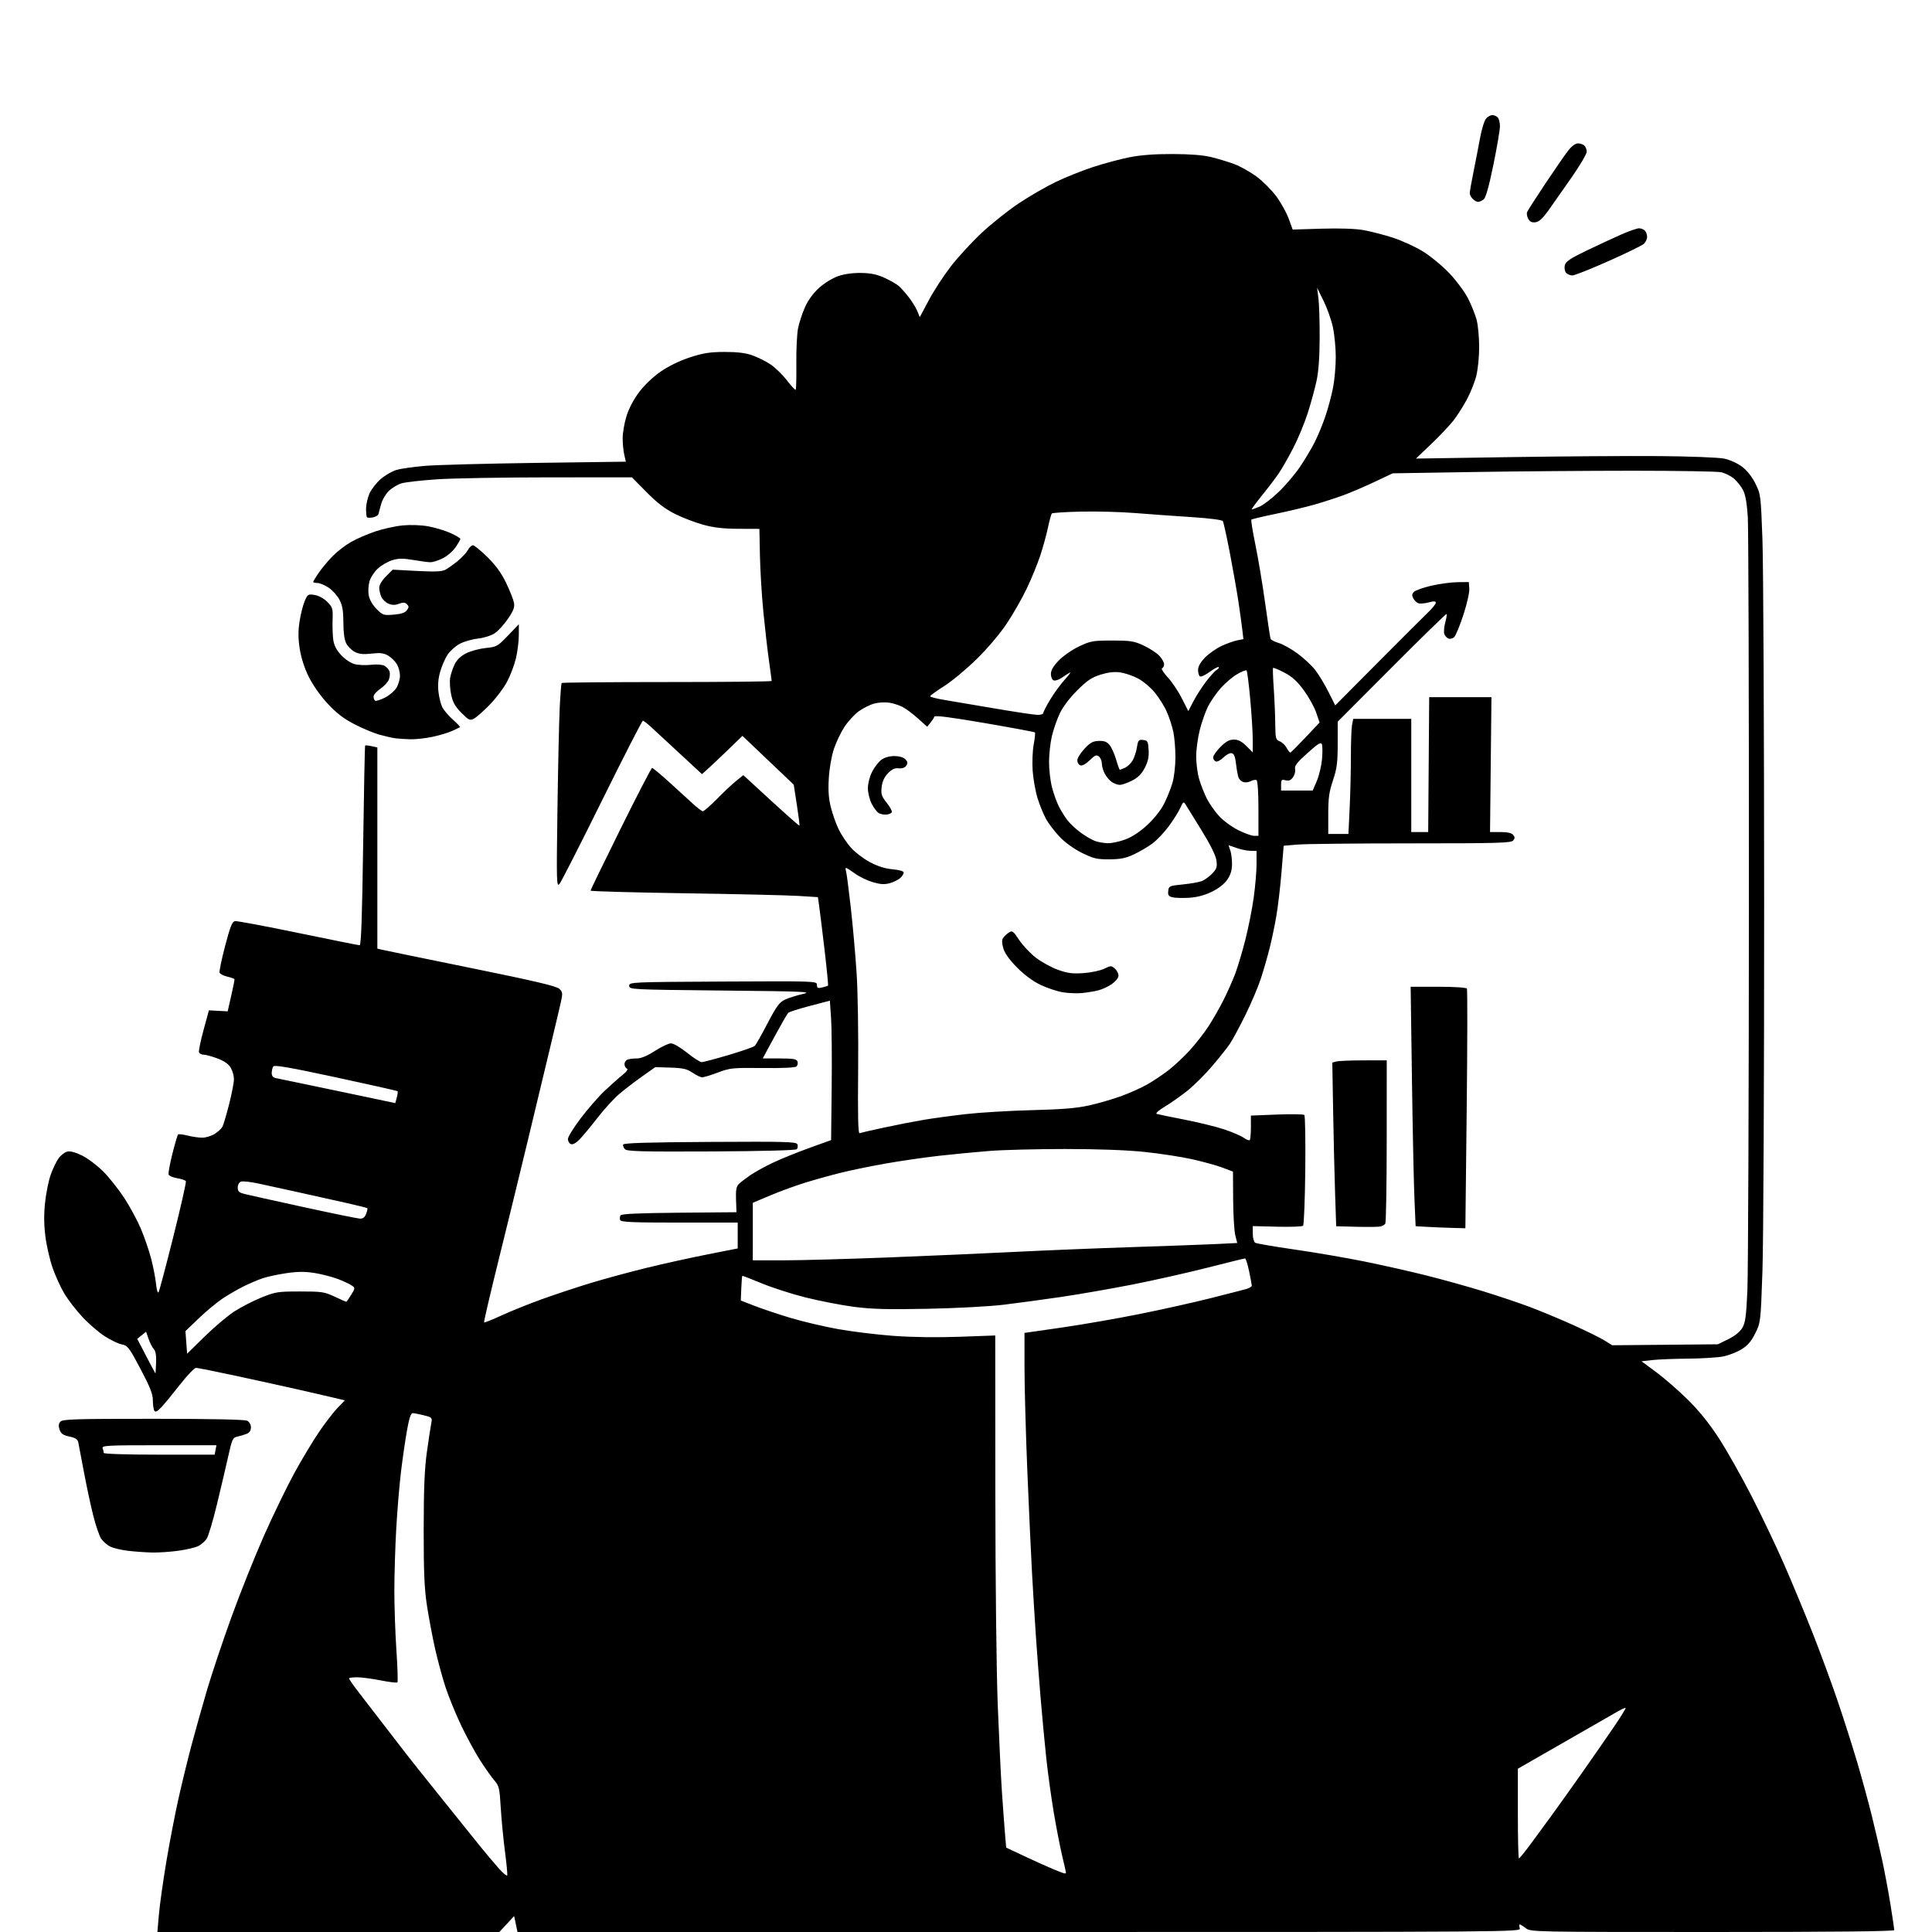 <svg version="1.1" xmlns="http://www.w3.org/2000/svg" xmlns:xlink="http://www.w3.org/1999/xlink" width="1024" height="1024" viewBox="0 0 1024 1024"><path stroke="none" fill="black" fill-rule="evenodd" d="M174.048,1024.0L83.418,1024.0L84.221,1014.75C84.663,1009.663 86.414,997.175 88.112,987.0C89.811,976.825 92.711,961.741 94.558,953.481C96.405,945.22 99.531,932.395 101.505,924.981C103.478,917.566 107.14,904.525 109.643,896.0C112.145,887.475 118.022,869.925 122.703,857.0C127.384,844.075 135.195,824.552 140.059,813.615C144.924,802.679 152.135,787.829 156.084,780.615C160.033,773.402 165.945,763.575 169.223,758.777C172.5,753.979 176.892,748.291 178.984,746.136L182.786,742.218L176.143,740.644C172.489,739.778 164.449,737.924 158.275,736.524C152.102,735.124 137.706,731.958 126.285,729.489C114.863,727.02 104.799,725.0 103.921,725.0C103.042,725 99.249,728.938 95.492,733.75C91.735,738.562 87.301,743.961 85.638,745.747C83.455,748.09 82.394,748.647 81.822,747.747C81.387,747.061 81.024,744.564 81.015,742.198C81.003,738.847 79.558,735.172 74.47,725.554C68.434,714.145 67.686,713.164 64.589,712.583C62.747,712.237 58.598,710.24 55.37,708.145C52.141,706.05 46.8,701.412 43.5,697.838C40.2,694.264 35.96,688.75 34.077,685.585C32.194,682.42 29.434,676.381 27.943,672.165C26.452,667.949 24.714,660.45 24.081,655.5C23.284,649.266 23.223,643.721 23.883,637.459C24.407,632.487 25.735,625.859 26.835,622.73C27.934,619.602 29.801,615.684 30.983,614.023C32.166,612.363 34.233,610.729 35.578,610.391C37.194,609.986 39.864,610.677 43.443,612.428C46.424,613.887 51.444,617.649 54.598,620.79C57.753,623.93 62.8,630.27 65.814,634.879C68.828,639.487 72.811,646.855 74.665,651.252C76.52,655.648 78.942,662.678 80.048,666.873C81.153,671.068 82.339,677.133 82.682,680.352C83.059,683.882 83.612,685.659 84.076,684.829C84.499,684.073 88.038,670.723 91.942,655.163C95.845,639.602 98.802,626.489 98.514,626.022C98.225,625.556 96.161,624.865 93.925,624.487C91.69,624.11 89.643,623.233 89.376,622.539C89.11,621.844 90.003,616.903 91.36,611.558C92.717,606.212 94.074,601.592 94.376,601.291C94.677,600.99 96.94,601.251 99.405,601.872C101.869,602.492 105.374,602.998 107.193,602.996C109.012,602.994 111.934,602.118 113.686,601.05C115.439,599.981 117.322,598.267 117.871,597.24C118.421,596.214 120.025,590.82 121.435,585.256C122.846,579.691 124,573.714 124.0,571.973C124,570.233 123.225,567.497 122.278,565.893C121.117,563.928 118.822,562.329 115.24,560.989C112.317,559.895 109.028,559.0 107.931,559.0C106.834,559.0 105.728,558.438 105.473,557.75C105.217,557.062 106.295,551.775 107.867,546.0L110.726,535.5L115.696,535.764L120.667,536.028L122.554,527.764C123.592,523.219 124.369,519.275 124.282,519.0C124.194,518.725 122.485,518.11 120.484,517.633C118.484,517.156 116.638,516.219 116.382,515.552C116.126,514.885 117.441,508.525 119.306,501.419C122.056,490.937 123.054,488.447 124.598,488.218C125.644,488.062 140.675,490.874 158.0,494.466C175.325,498.057 190.003,500.997 190.617,500.998C191.417,500.999 191.944,486.011 192.47,448.25C192.875,419.238 193.352,395.345 193.531,395.155C193.71,394.965 195.239,395.113 196.928,395.484L200,396.159L200,449.471L200.0,502.783L202.25,503.332C203.488,503.634 224.75,508.004 249.5,513.043C283.458,519.958 294.981,522.668 296.459,524.09C298.242,525.804 298.313,526.448 297.255,531.237C296.615,534.132 293.815,545.95 291.033,557.5C288.251,569.05 283.009,590.875 279.385,606.0C275.76,621.125 269.053,648.575 264.48,667.0C259.908,685.425 256.348,700.681 256.569,700.902C256.79,701.123 260.915,699.48 265.735,697.25C270.556,695.021 280.204,691.137 287.176,688.619C294.148,686.102 305.848,682.224 313.176,680.001C320.504,677.779 333.7,674.196 342.5,672.038C351.3,669.88 365.812,666.672 374.75,664.908L391.0,661.701L391.0,654.851L391.0,648.0L360.107,648.0C335.201,648.0 329.114,647.74 328.7,646.659C328.417,645.922 328.503,644.804 328.892,644.174C329.392,643.365 338.506,642.952 359.976,642.765L390.352,642.5L390.112,635.885C389.929,630.855 390.264,628.878 391.511,627.632C392.412,626.73 395.144,624.621 397.581,622.944C400.018,621.268 405.441,618.267 409.633,616.277C413.824,614.286 422.484,610.772 428.877,608.468L440.5,604.278L440.808,576.389C440.978,561.05 440.83,544.424 440.479,539.442L439.842,530.384L429.26,533.153C423.44,534.676 418.265,536.335 417.759,536.841C417.254,537.346 414.007,542.989 410.544,549.38L404.248,561.0L413.155,561.0C420.32,561.0 422.18,561.307 422.664,562.567C422.995,563.429 422.787,564.613 422.201,565.199C421.517,565.883 415.103,566.196 404.244,566.074C388.316,565.896 386.963,566.031 380.557,568.442C376.82,569.849 373.052,571.0 372.185,571.0C371.317,571 369.008,569.902 367.054,568.561C364.122,566.548 362.084,566.076 355.406,565.862L347.312,565.602L340.406,570.487C336.608,573.173 331.171,577.339 328.324,579.744C325.477,582.149 320.302,587.797 316.824,592.294C313.346,596.792 309.08,601.943 307.345,603.741C305.319,605.84 303.619,606.791 302.595,606.398C301.718,606.061 301.0,604.849 301,603.705C301,602.56 304.11,597.54 307.911,592.549C311.712,587.558 317.449,581.005 320.661,577.987C323.872,574.969 328.075,571.241 330.0,569.702C332.241,567.91 333.05,566.711 332.25,566.368C331.562,566.074 331,565.019 331.0,564.024C331.0,563.028 331.712,561.941 332.582,561.607C333.452,561.273 335.687,561.0 337.548,561.0C339.798,561.0 343.006,559.66 347.121,557.0C350.525,554.8 354.363,553.0 355.65,553.0C356.964,553.0 360.711,555.192 364.195,558C367.608,560.75 371.097,562.982 371.95,562.959C372.802,562.937 379.24,561.224 386.256,559.153C393.271,557.083 399.49,554.91 400.074,554.326C400.658,553.742 403.693,548.367 406.818,542.382C411.525,533.367 413.1,531.216 416.0,529.844C417.925,528.934 422.2,527.584 425.5,526.844C430.895,525.635 426.562,525.45 382.5,525.0C334.333,524.509 333.5,524.466 333.5,522.5C333.5,520.53 334.253,520.496 383.25,520.241C432.651,519.983 433.0,519.996 433.0,522.01C433.0,523.716 433.437,523.933 435.75,523.378C437.262,523.016 438.665,522.58 438.866,522.41C439.068,522.24 438.234,513.641 437.014,503.3C435.793,492.96 434.504,482.475 434.147,480.0L433.5,475.5L423.0,474.848C417.225,474.489 390.112,473.859 362.75,473.449C335.387,473.038 313,472.41 313.0,472.053C313.0,471.695 320.183,456.912 328.962,439.201C337.741,421.491 345.237,407 345.62,407.0C346.002,407 349.941,410.263 354.371,414.25C358.802,418.238 364.468,423.405 366.964,425.733C369.459,428.061 371.963,429.974 372.529,429.983C373.095,429.992 376.47,427.041 380.029,423.424C383.588,419.807 388.182,415.498 390.238,413.849L393.977,410.85L408.709,424.372C416.811,431.809 423.569,437.765 423.726,437.607C423.884,437.45 423.266,432.496 422.353,426.598L420.695,415.874L407.106,402.95L393.517,390.027L386.009,397.285C381.879,401.278 377.053,405.841 375.284,407.427L372.067,410.31L360.288,399.405C353.809,393.407 346.932,387.041 345.004,385.259C343.077,383.476 341.157,382.013 340.738,382.009C340.319,382.004 330.579,401.012 319.095,424.25C307.61,447.488 297.463,467.4 296.545,468.5C294.982,470.372 294.912,467.88 295.453,429.5C295.771,406.95 296.305,382.65 296.64,375.5C296.975,368.35 297.455,362.275 297.708,362.0C297.96,361.725 323.104,361.5 353.584,361.5C384.063,361.5 409,361.241 409,360.924C409,360.607 408.343,355.657 407.539,349.924C406.736,344.191 405.398,332.525 404.568,324.0C403.737,315.475 402.932,302.159 402.779,294.409L402.5,280.318L391.463,280.278C383.403,280.249 378.336,279.665 372.672,278.111C368.407,276.941 361.673,274.356 357.709,272.367C352.543,269.775 348.295,266.519 342.718,260.875L334.937,253L290.718,253.015C266.398,253.024 239.75,253.49 231.5,254.051C223.25,254.612 214.831,255.57 212.79,256.181C210.75,256.792 207.716,258.626 206.049,260.256C204.382,261.886 202.542,265.083 201.96,267.36C201.378,269.637 200.735,272.003 200.533,272.618C200.33,273.232 199.013,273.956 197.606,274.225C196.198,274.494 194.811,274.478 194.524,274.19C194.236,273.902 194.01,271.829 194.022,269.583C194.034,267.337 194.873,263.675 195.886,261.444C196.899,259.213 199.586,255.798 201.857,253.855C204.127,251.911 207.851,249.762 210.131,249.079C212.412,248.395 219.278,247.42 225.389,246.911C231.5,246.402 257.925,245.697 284.111,245.343L331.722,244.7L330.885,241.1C330.424,239.12 330.037,235.185 330.024,232.355C330.011,229.526 330.917,224.242 332.038,220.613C333.308,216.501 335.854,211.66 338.795,207.766C341.628,204.015 346.221,199.658 350.282,196.868C354.438,194.014 360.401,191.13 365.732,189.396C372.726,187.121 376.268,186.565 383.957,186.536C390.642,186.511 395.042,187.038 398.649,188.297C401.482,189.285 405.824,191.435 408.299,193.075C410.775,194.715 414.709,198.53 417.041,201.553C419.374,204.577 421.491,206.842 421.747,206.586C422.002,206.331 422.149,200.132 422.072,192.811C421.995,185.49 422.396,177.085 422.963,174.133C423.529,171.182 425.191,166.097 426.655,162.833C428.368,159.016 431.056,155.337 434.189,152.52C436.939,150.048 441.332,147.359 444.28,146.344C447.59,145.204 452.062,144.593 456.5,144.674C461.69,144.768 464.922,145.457 469.0,147.341C472.025,148.739 475.4,150.696 476.501,151.691C477.601,152.686 479.921,155.311 481.656,157.524C483.39,159.737 485.415,163.018 486.155,164.816L487.5,168.085L492.314,159.058C494.962,154.092 500.182,146.079 503.914,141.251C507.645,136.422 514.923,128.495 520.087,123.634C525.25,118.773 534.138,111.678 539.837,107.867C545.536,104.057 554.426,98.91 559.594,96.43C564.761,93.95 573.673,90.386 579.398,88.51C585.124,86.635 593.789,84.313 598.654,83.35C604.615,82.171 612.066,81.612 621.5,81.637C630.834,81.662 637.683,82.208 642.05,83.276C645.653,84.157 651.154,85.834 654.275,87.002C657.396,88.169 662.661,91.121 665.976,93.561C669.29,96.001 674.015,100.731 676.474,104.072C678.934,107.413 681.891,112.739 683.047,115.908L685.148,121.67L700.421,121.206C709.913,120.917 718.288,121.193 722.546,121.935C726.314,122.591 733.354,124.4 738.191,125.956C743.028,127.511 750.304,130.853 754.361,133.381C758.418,135.91 764.717,141.137 768.358,144.997C771.999,148.857 776.401,154.824 778.139,158.257C779.876,161.691 781.901,166.75 782.637,169.5C783.374,172.25 783.982,178.71 783.988,183.856C783.995,189.127 783.314,195.893 782.429,199.356C781.565,202.735 779.268,208.425 777.325,212.0C775.382,215.575 772.212,220.525 770.28,223.0C768.348,225.475 763.107,231.001 758.633,235.279L750.5,243.058L800.5,242.279C828.0,241.851 863.55,241.607 879.5,241.738C895.45,241.868 910.872,242.465 913.771,243.063C916.814,243.691 920.83,245.493 923.271,247.325C925.936,249.326 928.564,252.629 930.378,256.257C933.208,261.918 933.271,262.409 934.125,285.757C934.604,298.816 935.013,385.325 935.035,478.0C935.057,570.675 934.651,658.739 934.133,673.697C933.196,700.727 933.172,700.931 930.336,706.66C928.211,710.954 926.336,713.133 922.991,715.196C920.521,716.72 916.076,718.424 913.114,718.983C910.151,719.542 901.826,720.049 894.614,720.109C887.401,720.168 878.916,720.506 875.758,720.859L870.017,721.5L877.758,727.216C882.016,730.36 889.518,736.885 894.429,741.716C900.39,747.58 905.852,754.323 910.861,762.0C914.988,768.325 922.798,782.127 928.215,792.671C933.633,803.215 941.472,819.64 945.635,829.171C949.798,838.702 956.56,854.985 960.661,865.356C964.762,875.727 970.809,892.152 974.099,901.856C977.389,911.56 982.065,926.25 984.492,934.5C986.918,942.75 990.297,955.125 992,962.0C993.704,968.875 996.191,979.511 997.528,985.637C998.865,991.762 1000.868,1002.442 1001.979,1009.37C1003.091,1016.298 1004,1022.424 1004.0,1022.983C1004.0,1023.665 972.257,1024.0 907.635,1024.0C812.784,1024.0 811.23,1023.969 808.727,1022.0C807.329,1020.9 805.888,1020.0 805.525,1020.0C805.162,1020 805.151,1020.9 805.5,1022C806.134,1023.997 805.68,1024 540.209,1024.0L274.284,1024.0L273.392,1019.773L272.5,1015.546L268.589,1019.773L264.679,1024.0L174.048,1024.0zM268.835,993.994C269.022,993.433 268.48,987.692 267.631,981.237C266.782,974.782 265.781,964.383 265.407,958.129C264.781,947.669 264.509,946.508 262,943.629C260.501,941.908 257.112,937.125 254.47,933.0C251.827,928.875 247.304,920.55 244.417,914.5C241.53,908.45 237.797,899.307 236.119,894.183C234.442,889.058 231.942,879.833 230.564,873.683C229.185,867.532 227.265,857.325 226.296,851.0C224.913,841.967 224.542,833.278 224.564,810.5C224.585,788.85 225.02,778.448 226.28,769.459C227.207,762.836 228.242,756.038 228.58,754.352C229.17,751.401 229.022,751.243 224.654,750.143C222.157,749.514 219.487,749.0 218.72,749.0C217.745,749.0 216.832,751.787 215.689,758.25C214.788,763.337 213.372,773.125 212.541,780.0C211.709,786.875 210.579,800.375 210.029,810.0C209.479,819.625 209.023,834.463 209.015,842.973C209.007,851.484 209.499,865.797 210.108,874.782C210.718,883.766 210.954,891.38 210.633,891.7C210.312,892.021 206.326,891.544 201.775,890.641C197.224,889.738 191.588,888.999 189.25,888.999C186.912,889 185.0,889.255 185.0,889.567C185,889.878 186.233,891.791 187.74,893.817C189.247,895.843 195.659,904.182 201.99,912.349C208.32,920.516 214.393,928.391 215.485,929.849C216.577,931.307 224.88,941.725 233.937,953.0C242.995,964.275 252.403,975.975 254.846,979.0C257.289,982.025 261.359,986.866 263.891,989.757C266.423,992.648 268.648,994.555 268.835,993.994zM564.25,992.958C564.663,992.981 565.0,992.811 565.0,992.579C565.0,992.347 564.095,988.346 562.988,983.687C561.882,979.027 559.883,968.754 558.548,960.858C557.212,952.961 555.419,939.975 554.563,932.0C553.706,924.025 552.351,909.625 551.55,900.0C550.75,890.375 549.631,875.75 549.065,867.5C548.499,859.25 547.573,844.175 547.007,834.0C546.441,823.825 545.313,799.3 544.499,779.5C543.686,759.7 543.016,735.168 543.01,724.983L543.0,706.467L562.62,703.648C573.41,702.098 592.009,698.866 603.95,696.465C615.892,694.065 632.825,690.293 641.581,688.083C650.336,685.873 658.85,683.68 660.5,683.21C662.15,682.741 663.491,681.938 663.48,681.428C663.47,680.918 662.825,677.462 662.047,673.75C661.269,670.038 660.304,667.0 659.902,667.0C659.5,667 650.47,669.217 639.836,671.926C629.201,674.635 611.275,678.661 600.0,680.873C588.725,683.084 571.85,686.019 562.5,687.395C553.15,688.77 539.425,690.63 532.0,691.527C524.396,692.447 506.708,693.391 491.5,693.688C470.047,694.109 462.005,693.887 452.353,692.612C445.673,691.729 434.197,689.492 426.852,687.642C419.507,685.792 409.037,682.415 403.585,680.137C398.133,677.859 393.557,676.11 393.417,676.25C393.276,676.39 393.044,679.385 392.9,682.905L392.639,689.305L400.07,692.185C404.156,693.769 412.675,696.619 419.0,698.518C425.325,700.416 436.575,703.07 444.0,704.414C451.425,705.758 464.7,707.386 473.5,708.032C483.48,708.765 496.649,708.948 508.5,708.518L527.5,707.83L527.548,790.165C527.575,837.251 528.127,885.986 528.838,904.0C529.521,921.325 530.505,941.8 531.026,949.5C531.546,957.2 532.266,967.048 532.626,971.384L533.282,979.268L542.891,983.782C548.176,986.265 554.975,989.336 558.0,990.606C561.025,991.876 563.837,992.934 564.25,992.958zM805.054,984.998C805.359,984.999 807.867,981.962 810.628,978.25C813.388,974.538 818.594,967.45 822.195,962.5C825.796,957.55 833.175,947.2 838.593,939.5C844.011,931.8 851.489,921.032 855.21,915.572C858.932,910.112 861.81,905.476 861.605,905.272C861.4,905.067 859.439,905.935 857.247,907.2C855.055,908.465 842.29,915.789 828.881,923.476L804.5,937.452L804.5,961.224C804.5,974.298 804.749,984.997 805.054,984.998zM80.678,822.869C77.28,822.796 71.523,822.389 67.885,821.964C64.248,821.539 59.927,820.496 58.284,819.647C56.641,818.797 54.519,816.916 53.569,815.465C52.619,814.015 50.763,808.577 49.445,803.382C48.127,798.187 45.893,787.764 44.48,780.218C43.066,772.673 41.713,765.553 41.473,764.396C41.152,762.852 39.904,762.053 36.791,761.396C33.482,760.697 32.34,759.908 31.602,757.81C30.926,755.886 31.025,754.675 31.95,753.56C33.09,752.186 38.976,752.0 81.188,752.0C112.324,752.0 129.81,752.363 131.066,753.035C132.182,753.633 133.0,755.122 133.0,756.557C133.0,758.199 132.236,759.352 130.75,759.952C129.512,760.452 127.3,761.117 125.832,761.429C123.364,761.954 123.003,762.723 120.994,771.748C119.8,777.112 117.102,788.606 114.999,797.291C112.896,805.977 110.457,814.18 109.578,815.521C108.7,816.861 106.729,818.606 105.199,819.397C103.669,820.188 98.916,821.323 94.636,821.918C90.357,822.513 84.075,822.941 80.678,822.869zM84.383,771.0L113.767,771.0L114.245,768.5L114.723,766.0L84.254,766.0C56.882,766.0 53.848,766.161 54.393,767.582C54.727,768.452 55.0,769.577 55.0,770.082C55.0,770.619 67.206,771.0 84.383,771.0zM82.392,727.992C82.451,727.987 82.605,725.427 82.734,722.303C82.894,718.429 82.5,716.105 81.496,714.995C80.685,714.1 79.436,711.674 78.72,709.605L77.417,705.842L75.079,707.735L72.74,709.629L77.512,718.814C80.137,723.866 82.333,727.996 82.392,727.992zM108.381,708.464C113.442,703.495 120.49,697.525 124.042,695.199C127.594,692.872 134.1,689.516 138.5,687.74C146.027,684.703 147.24,684.511 159.0,684.506C170.553,684.5 171.945,684.708 177.371,687.25C180.6,688.763 183.376,690.0 183.539,690.0C183.703,690.0 184.849,688.362 186.087,686.36C188.263,682.838 188.276,682.675 186.478,681.36C185.456,680.613 182.118,679.053 179.06,677.893C176.002,676.734 170.428,675.298 166.674,674.703C161.612,673.901 157.736,673.931 151.674,674.821C147.178,675.482 141.475,676.721 139.0,677.576C136.525,678.431 131.985,680.379 128.911,681.905C125.837,683.431 120.887,686.309 117.911,688.301C114.935,690.293 109.301,694.977 105.392,698.711L98.284,705.5L98.731,711.5L99.179,717.5L108.381,708.464zM882.5,712.758L910.5,712.5L916.008,709.795C919.515,708.072 922.223,705.893 923.464,703.795C925.078,701.064 925.538,697.676 926.15,684.0C926.556,674.925 926.918,581.325 926.953,476.0C926.989,370.675 926.727,279.775 926.371,274.0C925.935,266.938 925.128,262.313 923.905,259.876C922.906,257.882 920.705,255.088 919.014,253.666C917.324,252.243 914.267,250.724 912.221,250.29C910.174,249.855 889.15,249.5 865.5,249.5C841.85,249.5 803.524,249.808 780.33,250.184L738.16,250.869L728.83,255.283C723.699,257.711 716.35,260.873 712.5,262.31C708.65,263.747 701.653,266.024 696.952,267.37C692.25,268.717 682.859,270.963 676.082,272.363C669.305,273.762 663.532,275.135 663.253,275.414C662.974,275.693 663.934,281.677 665.387,288.711C666.839,295.745 669.155,309.6 670.531,319.5C671.908,329.4 673.205,337.977 673.413,338.561C673.622,339.144 675.597,340.162 677.802,340.823C680.008,341.484 684.463,343.975 687.701,346.359C690.939,348.743 695.109,352.612 696.966,354.957C698.824,357.303 702,362.52 704.026,366.551L707.708,373.88L730.104,351.337C742.422,338.938 754.413,326.967 756.75,324.734C759.087,322.501 761.0,320.135 761.0,319.476C761.0,318.575 760.047,318.532 757.153,319.305C755.037,319.869 752.592,320.057 751.718,319.722C750.845,319.387 749.652,318.219 749.067,317.126C748.261,315.62 748.357,314.785 749.465,313.678C750.268,312.875 754.43,311.409 758.713,310.42C762.996,309.431 769.2,308.595 772.5,308.561L778.5,308.5L778.763,312.0C778.91,313.953 777.526,320.073 775.634,325.843C773.768,331.532 771.593,336.836 770.799,337.63C770.005,338.424 768.617,338.79 767.716,338.444C766.814,338.098 765.811,336.979 765.486,335.957C765.162,334.935 765.399,332.231 766.014,329.948C766.629,327.666 766.952,325.619 766.734,325.4C766.515,325.182 753.439,337.939 737.676,353.751L709.016,382.5L709.008,394.324C709.001,404.269 708.603,407.331 706.5,413.595C704.466,419.653 704.0,422.996 704.0,431.521L704.0,442.0L709.345,442.0L714.69,442.0L715.345,428.342C715.705,420.83 716.0,408.511 716.0,400.967C716.0,393.423 716.281,385.844 716.625,384.125L717.25,381L732.625,381.0L748.0,381.0L748.0,411.0L748.0,441.0L752.487,441.0L756.975,441.0L757.237,405.25L757.5,369.5L774.0,369.5L790.5,369.5L790.124,405.25L789.749,441L795.252,441.0C798.924,441.0 801.169,441.499 802.0,442.5C802.993,443.697 802.993,444.303 802.0,445.5C800.922,446.799 793.677,447 748.028,447.0C719.029,447 691.945,447.284 687.841,447.631L680.381,448.261L679.212,462.381C678.569,470.146 677.348,480.55 676.498,485.5C675.648,490.45 674.046,498.1 672.939,502.5C671.832,506.9 669.762,514.1 668.339,518.5C666.917,522.9 663.188,531.694 660.053,538.043C656.919,544.391 653.207,551.273 651.806,553.335C650.404,555.398 646.162,560.714 642.379,565.15C638.595,569.586 632.718,575.431 629.318,578.139C625.918,580.848 620.563,584.613 617.419,586.506C614.043,588.539 612.275,590.131 613.101,590.395C613.871,590.641 620.434,591.996 627.686,593.406C634.939,594.817 644.389,597.131 648.686,598.547C652.984,599.964 657.687,601.972 659.137,603.008C660.587,604.045 662.05,604.617 662.387,604.28C662.724,603.943 663.0,600.88 663.0,597.475L663.0,591.284L676.75,590.737C684.312,590.436 690.869,590.539 691.321,590.965C691.772,591.392 691.997,604.588 691.821,620.289C691.644,635.99 691.122,649.211 690.659,649.668C690.197,650.126 684.009,650.356 676.909,650.18L664.0,649.86L664.0,653.871C664.0,656.077 664.562,658.236 665.25,658.668C665.938,659.1 675.275,660.711 686.0,662.249C696.725,663.786 713.375,666.638 723.0,668.587C732.625,670.536 747.475,673.88 756.0,676.018C764.525,678.156 778.025,681.914 786.0,684.369C793.975,686.823 805.225,690.608 811.0,692.778C816.775,694.949 827.125,699.265 834.0,702.369C840.875,705.474 848.3,709.139 850.5,710.515L854.5,713.016L882.5,712.758zM415.25,668.001C424.188,668.001 449.05,667.318 470.5,666.482C491.95,665.646 522.325,664.315 538.0,663.523C553.675,662.732 581.575,661.596 600.0,660.999C618.425,660.402 638.505,659.667 644.623,659.366L655.747,658.819L654.716,654.659C654.149,652.372 653.643,643.854 653.592,635.731L653.5,620.961L648.0,618.885C644.975,617.743 637.775,615.746 632.0,614.448C626.225,613.149 614.804,611.393 606.621,610.544C597.084,609.554 581.966,609.0 564.516,609.0C549.542,609.0 531.488,609.462 524.395,610.026C517.303,610.591 505.425,611.732 498.0,612.561C490.575,613.391 477.975,615.206 470.0,616.595C462.025,617.984 451.0,620.246 445.5,621.622C440.0,622.998 431.446,625.383 426.492,626.921C421.537,628.459 413.326,631.468 408.244,633.609L399.005,637.5L399.002,652.75L399.0,668.0L415.25,668.001zM731.5,650.088C730.4,650.314 724.71,650.373 718.856,650.217L708.212,649.934L707.631,632.717C707.312,623.248 706.847,603.731 706.599,589.347L706.148,563.195L708.324,562.611C709.521,562.29 716.013,562.021 722.75,562.014L735.0,562.0L734.985,604.75C734.976,628.263 734.639,647.989 734.235,648.588C733.831,649.186 732.6,649.861 731.5,650.088zM769.59,650.807C765.69,650.701 759.757,650.457 756.403,650.264L750.307,649.913L749.663,634.706C749.309,626.343 748.717,597.788 748.347,571.25L747.675,523.0L762.279,523.0C770.664,523.0 777.138,523.414 777.483,523.973C777.814,524.508 777.768,553.308 777.382,587.973L776.679,651.0L769.59,650.807zM190.775,645.903C192.361,645.971 193.353,645.201 194.053,643.361C194.605,641.91 194.895,640.562 194.699,640.366C194.503,640.169 189.203,638.853 182.921,637.441C176.639,636.029 165.425,633.533 158.0,631.894C150.575,630.255 141.092,628.18 136.927,627.282C132.761,626.385 128.599,625.94 127.677,626.294C126.728,626.658 126.0,628.02 126.0,629.43C126.0,631.477 126.671,632.091 129.75,632.864C131.812,633.381 145.875,636.505 161.0,639.805C176.125,643.106 189.524,645.85 190.775,645.903zM376.985,610.286C340.622,610.462 332.397,610.254 331.277,609.134C330.525,608.383 330.081,607.258 330.289,606.634C330.561,605.816 343.395,605.428 376.361,605.24C417.205,605.007 422.119,605.147 422.66,606.557C422.993,607.425 422.829,608.571 422.296,609.104C421.707,609.693 403.972,610.156 376.985,610.286zM455.562,600.615C456.146,600.391 461.996,599.051 468.562,597.637C475.128,596.224 484.55,594.384 489.5,593.549C494.45,592.714 504.575,591.337 512.0,590.491C519.425,589.644 535.175,588.705 547.0,588.404C563.233,587.991 570.679,587.369 577.397,585.864C582.29,584.768 589.885,582.561 594.275,580.959C598.665,579.357 604.787,576.622 607.878,574.88C610.97,573.139 616.042,569.763 619.148,567.378C622.254,564.992 627.377,560.219 630.532,556.77C633.686,553.322 638.175,547.575 640.507,544.0C642.839,540.425 646.441,534.125 648.512,530.0C650.583,525.875 653.357,519.631 654.678,516.124C655.998,512.617 658.398,504.593 660.011,498.293C661.624,491.993 663.632,481.909 664.472,475.885C665.313,469.86 666.0,461.797 666.0,457.966L666.0,451.0L662.75,450.956C660.962,450.932 657.7,450.264 655.5,449.471C653.3,448.679 651.399,448.023 651.275,448.015C651.151,448.007 651.488,449.154 652.025,450.565C652.561,451.976 653.0,455.246 653.0,457.833C653.0,461.191 652.291,463.579 650.521,466.184C648.953,468.492 645.939,470.861 642.321,472.632C638.486,474.508 634.531,475.562 630.325,475.83C626.875,476.05 622.886,475.937 621.463,475.58C619.357,475.051 618.932,474.424 619.187,472.215C619.488,469.608 619.799,469.471 627.0,468.759C631.125,468.352 635.685,467.532 637.133,466.937C638.58,466.342 641.005,464.56 642.521,462.978C644.878,460.518 645.198,459.514 644.732,456.042C644.375,453.379 641.587,447.769 636.631,439.741C632.475,433.008 628.65,426.825 628.131,426.0C627.376,424.801 626.882,425.21 625.669,428.038C624.834,429.984 622.098,434.364 619.59,437.771C617.081,441.179 613.11,445.381 610.764,447.11C608.419,448.839 604.025,451.415 601.0,452.835C596.657,454.873 593.918,455.425 587.982,455.458C581.396,455.495 579.6,455.075 573.511,452.079C569.338,450.025 564.646,446.663 561.775,443.668C559.144,440.924 555.87,436.672 554.499,434.219C553.128,431.765 551.079,426.775 549.947,423.129C548.815,419.483 547.637,412.9 547.33,408.5C547.023,404.1 547.272,397.836 547.883,394.581C548.495,391.325 548.785,388.451 548.528,388.195C548.272,387.938 536.256,385.702 521.827,383.225C503.64,380.102 495.478,379.066 495.218,379.847C495.011,380.466 494.074,381.922 493.135,383.082L491.428,385.19L486.464,380.741C483.734,378.293 480.085,375.563 478.355,374.674C476.625,373.785 473.456,372.777 471.313,372.434C469.17,372.091 465.592,372.302 463.362,372.902C461.132,373.503 457.444,375.344 455.166,376.995C452.887,378.645 449.472,382.359 447.576,385.248C445.68,388.137 443.157,393.425 441.969,397.0C440.73,400.732 439.583,407.333 439.278,412.5C438.89,419.06 439.194,423.262 440.399,428.0C441.307,431.575 443.169,436.805 444.536,439.621C445.903,442.438 448.784,446.746 450.94,449.194C453.095,451.642 457.627,455.121 461.011,456.925C465.169,459.141 469.083,460.379 473.082,460.741C476.738,461.073 479.0,461.739 479.0,462.484C479.0,463.147 478.153,464.456 477.118,465.393C476.083,466.33 473.589,467.551 471.576,468.107C468.805,468.872 466.635,468.745 462.644,467.585C459.745,466.742 455.493,464.691 453.195,463.026C450.897,461.362 448.758,460.0 448.441,460.0C448.124,460.0 448.112,460.788 448.414,461.75C448.716,462.712 449.85,471.375 450.934,481.0C452.018,490.625 453.415,506.375 454.039,516.0C454.663,525.625 455.022,548.693 454.837,567.262C454.602,590.803 454.822,600.9 455.562,600.615zM210.307,581.728C210.751,580.107 210.925,578.592 210.695,578.362C210.464,578.131 195.724,574.812 177.937,570.987C153.272,565.681 145.413,564.324 144.815,565.265C144.384,565.944 144.024,567.504 144.015,568.731C144.005,570.246 144.722,571.112 146.25,571.431C147.488,571.688 155.475,573.345 164.0,575.112C172.525,576.88 186.25,579.754 194.5,581.5L209.5,584.676L210.307,581.728zM573.5,526.332C570.75,526.602 566.08,526.409 563.121,525.901C560.163,525.394 554.911,523.628 551.449,521.976C547.49,520.086 542.899,516.694 539.072,512.831C535.168,508.891 532.565,505.279 531.808,502.752C531.013,500.099 530.951,498.301 531.619,497.242C532.164,496.378 533.528,495.061 534.651,494.316C536.541,493.061 536.949,493.349 540.201,498.247C542.131,501.155 546.138,505.387 549.105,507.653C552.072,509.918 557.31,512.782 560.744,514.018C565.794,515.834 568.376,516.169 574.244,515.77C578.235,515.498 583.178,514.46 585.228,513.463C588.842,511.706 589.02,511.708 591.022,513.52C592.158,514.548 592.956,516.299 592.794,517.41C592.632,518.522 590.97,520.46 589.099,521.718C587.228,522.975 584.078,524.417 582.099,524.922C580.12,525.427 576.25,526.062 573.5,526.332zM587.212,446.921C589.254,446.964 593.432,446.062 596.497,444.915C600.067,443.579 604.239,440.821 608.11,437.238C611.669,433.943 615.306,429.356 616.963,426.073C618.51,423.008 620.501,418.056 621.388,415.068C622.303,411.985 623.0,406.062 623.0,401.368C623.0,396.82 622.491,390.714 621.87,387.799C621.248,384.885 619.679,380.094 618.382,377.154C617.086,374.213 614.157,369.577 611.875,366.851C609.593,364.125 605.534,360.784 602.857,359.427C600.179,358.07 596.008,356.689 593.589,356.357C590.644,355.953 587.258,356.354 583.345,357.568C578.62,359.035 576.24,360.639 570.924,365.941C566.906,369.949 563.31,374.708 561.68,378.176C560.212,381.298 558.34,386.698 557.52,390.176C556.7,393.654 556.023,399.81 556.015,403.856C556.007,407.901 556.709,413.949 557.577,417.296C558.444,420.642 560.084,425.207 561.221,427.44C562.358,429.673 564.404,432.965 565.766,434.754C567.129,436.544 570.327,439.52 572.872,441.366C575.417,443.213 578.85,445.201 580.5,445.783C582.15,446.366 585.171,446.878 587.212,446.921zM664.66,443.0L667.0,443.0L667.0,428.559C667.0,420.214 666.587,413.863 666.021,413.513C665.482,413.18 664.115,413.403 662.983,414.009C661.851,414.615 660.083,414.844 659.055,414.517C658.026,414.191 656.867,413.153 656.478,412.212C656.089,411.27 655.485,408.03 655.136,405.012C654.662,400.925 654.059,399.44 652.773,399.193C651.824,399.011 649.862,400.047 648.413,401.496C646.965,402.944 645.154,403.889 644.39,403.596C643.625,403.303 643.0,402.321 643.0,401.414C643.0,400.507 644.747,398.018 646.882,395.882C649.783,392.981 651.578,392.0 653.982,392.0C656.308,392.0 658.142,392.942 660.6,395.4L664.0,398.8L663.967,391.65C663.948,387.717 663.344,378.083 662.623,370.24C661.903,362.397 661.038,355.705 660.702,355.369C660.366,355.032 658.09,355.93 655.644,357.363C653.199,358.796 649.306,362.113 646.995,364.734C644.683,367.355 641.684,371.681 640.33,374.346C638.977,377.011 636.999,382.596 635.935,386.756C634.871,390.916 634.0,397.316 634.0,400.978C634.0,404.641 634.725,410.081 635.612,413.068C636.498,416.056 638.326,420.678 639.674,423.34C641.022,426.002 643.943,430.153 646.165,432.564C648.387,434.974 652.931,438.309 656.262,439.973C659.594,441.638 663.373,443.0 664.66,443.0zM469.923,431.743C468.59,431.877 466.709,431.516 465.743,430.94C464.777,430.364 463.089,428.135 461.993,425.986C460.897,423.838 460.0,420.132 460.0,417.752C460.0,415.235 460.942,411.581 462.25,409.02C463.488,406.599 465.702,403.742 467.171,402.672C468.8,401.486 471.464,400.727 473.999,400.727C476.534,400.727 478.802,401.373 479.811,402.382C481.096,403.667 481.218,404.425 480.355,405.769C479.631,406.897 478.233,407.401 476.342,407.216C474.205,407.006 472.693,407.711 470.606,409.89C468.676,411.904 467.617,414.228 467.289,417.174C466.872,420.904 467.236,422.04 469.929,425.421C471.647,427.577 472.894,429.827 472.699,430.421C472.505,431.014 471.255,431.61 469.923,431.743zM687.377,419.0L695.754,419.0L697.917,413.971C699.107,411.205 700.349,406.065 700.678,402.55C701.006,399.034 700.99,395.417 700.642,394.511C700.133,393.184 698.64,394.091 692.958,399.178C687.478,404.085 686.022,405.953 686.426,407.562C686.712,408.701 686.232,410.651 685.36,411.896C684.184,413.576 683.158,414.006 681.387,413.561C679.266,413.029 679.0,413.298 679.0,415.981L679.0,419.0L687.377,419.0zM593.511,416.0C592.375,416.0 590.442,415.298 589.217,414.439C587.991,413.581 586.316,411.578 585.494,409.989C584.672,408.4 584.0,406.007 584.0,404.672C584.0,403.337 583.307,401.669 582.459,400.966C581.163,399.89 580.379,400.209 577.525,402.976C575.407,405.029 573.543,406.039 572.566,405.664C571.705,405.333 571.0,404.131 571.0,402.993C571.0,401.854 572.702,399.098 574.782,396.868C577.865,393.562 579.273,392.794 582.409,392.705C585.308,392.623 586.717,393.168 588.134,394.917C589.168,396.194 590.717,399.659 591.578,402.619C592.438,405.579 593.314,408.0 593.524,408.0C593.734,408.0 594.978,407.512 596.288,406.915C597.598,406.318 599.402,404.589 600.298,403.073C601.193,401.558 602.229,398.422 602.599,396.105C603.209,392.291 603.52,391.922 605.886,392.197C608.27,392.473 608.526,392.941 608.794,397.51C609.012,401.231 608.486,403.674 606.75,407.01C605.076,410.226 603.159,412.139 599.994,413.75C597.564,414.988 594.647,416.0 593.511,416.0zM683.919,398.873C684.239,398.804 687.853,395.195 691.95,390.853L699.401,382.96L697.589,377.631C696.593,374.7 693.647,369.4 691.043,365.854C687.532,361.072 684.864,358.65 680.714,356.478C677.636,354.866 674.954,353.762 674.753,354.024C674.552,354.286 674.705,359.0 675.093,364.5C675.482,370.0 675.845,378.449 675.9,383.275C675.993,391.434 676.159,392.11 678.271,392.913C679.52,393.388 681.171,394.952 681.94,396.388C682.709,397.825 683.599,398.943 683.919,398.873zM217.5,391.833C214.75,391.76 211.15,391.521 209.5,391.302C207.85,391.084 204.025,390.21 201.0,389.361C197.975,388.513 192.004,386.005 187.732,383.788C182.049,380.84 178.257,377.915 173.608,372.894C169.86,368.846 165.774,363.036 163.647,358.732C161.372,354.128 159.609,348.655 158.871,343.909C158.017,338.417 157.988,334.51 158.762,329.442C159.346,325.624 160.567,320.758 161.475,318.63C163.051,314.938 163.296,314.786 166.764,315.349C168.922,315.699 171.641,317.181 173.45,318.993C176.265,321.811 176.483,322.528 176.279,328.274C176.157,331.698 176.303,336.448 176.602,338.828C176.988,341.897 178.172,344.291 180.671,347.058C182.705,349.309 185.732,351.384 187.825,351.962C189.821,352.513 193.756,352.694 196.57,352.363C199.616,352.005 202.531,352.214 203.775,352.88C204.924,353.495 206.131,354.839 206.458,355.867C206.784,356.895 206.634,358.832 206.125,360.171C205.616,361.51 203.583,363.707 201.607,365.053C199.63,366.399 198.011,368.261 198.007,369.191C198.003,370.121 198.375,371.114 198.834,371.398C199.293,371.681 201.593,370.961 203.946,369.797C206.299,368.633 209.072,366.29 210.108,364.59C211.145,362.891 211.994,359.994 211.996,358.154C211.998,356.314 211.264,353.563 210.364,352.04C209.465,350.517 207.393,348.482 205.761,347.518C203.408,346.128 201.582,345.902 196.935,346.428C192.547,346.924 190.318,346.698 188.055,345.528C186.393,344.669 184.351,342.646 183.517,341.033C182.528,339.12 182.0,335.285 182.0,330.01C182.0,323.89 181.512,320.964 179.997,317.994C178.895,315.835 176.316,312.928 174.265,311.534C172.214,310.14 169.515,309.0 168.268,309.0C167.021,309.0 166.0,308.744 166.0,308.43C166.0,308.117 167.327,305.932 168.948,303.575C170.57,301.218 173.835,297.296 176.204,294.858C178.572,292.421 182.983,289.014 186.005,287.287C189.027,285.56 194.875,283.022 199.0,281.646C203.125,280.271 209.65,278.844 213.5,278.476C217.61,278.082 223.183,278.287 227.0,278.97C230.575,279.61 235.863,281.204 238.75,282.512C241.637,283.819 244.0,285.228 244.0,285.641C244.0,286.054 242.825,288.088 241.388,290.161C239.952,292.234 236.885,294.845 234.573,295.965C232.26,297.084 229.394,298.0 228.203,298.0C227.012,298.0 222.922,297.466 219.115,296.813C213.697,295.884 211.298,295.894 208.079,296.858C205.818,297.536 202.405,299.462 200.496,301.138C198.587,302.814 196.511,305.9 195.883,307.996C195.231,310.171 195.045,313.428 195.449,315.582C195.885,317.906 197.481,320.681 199.601,322.801C202.874,326.074 203.322,326.221 208.672,325.777C212.621,325.45 214.705,324.756 215.66,323.451C216.795,321.899 216.798,321.37 215.683,320.254C214.652,319.224 213.693,319.166 211.489,320.004C209.42,320.791 207.892,320.784 205.946,319.978C204.468,319.366 202.751,317.749 202.13,316.385C201.508,315.022 201.0,312.817 201.0,311.486C201.0,310.046 202.443,307.623 204.567,305.5L208.133,301.934L220.872,302.606C230.457,303.112 234.216,302.958 236.055,301.984C237.4,301.272 240.329,299.198 242.564,297.377C244.799,295.555 247.238,292.925 247.983,291.532C248.728,290.139 249.933,289.0 250.66,289.0C251.388,289.0 254.839,291.812 258.33,295.25C262.796,299.648 265.744,303.722 268.279,309.0C270.259,313.125 272.124,317.85 272.423,319.5C272.849,321.854 272.162,323.679 269.233,327.973C267.18,330.983 264.036,334.426 262.247,335.625C260.377,336.878 256.522,338.091 253.177,338.479C249.978,338.851 245.605,340.139 243.46,341.343C241.314,342.546 238.521,345.07 237.253,346.952C235.985,348.834 234.231,352.839 233.355,355.851C232.27,359.583 231.966,363.054 232.4,366.75C232.751,369.732 233.675,373.405 234.454,374.911C235.233,376.418 237.74,379.339 240.024,381.403C242.309,383.467 244.025,385.266 243.839,385.402C243.653,385.537 241.803,386.428 239.73,387.381C237.656,388.333 232.931,389.755 229.23,390.539C225.528,391.323 220.25,391.906 217.5,391.833zM251.187,380.913C249.085,382.026 248.482,381.745 244.567,377.819C241.211,374.453 240.007,372.31 239.111,368.111C238.479,365.147 238.256,361.097 238.616,359.111C238.976,357.125 240.078,353.892 241.066,351.926C242.237,349.594 244.363,347.606 247.181,346.206C249.556,345.026 254.2,343.787 257.5,343.452C263.238,342.869 263.751,342.581 269.25,336.851L275.0,330.859L274.985,336.679C274.977,339.881 274.291,345.383 273.46,348.907C272.63,352.431 270.499,358.049 268.725,361.391C266.951,364.734 262.8,370.218 259.5,373.579C256.2,376.939 252.459,380.24 251.187,380.913zM549.75,378.895C551.543,378.953 553.0,378.498 553.0,377.881C553.0,377.265 554.673,374.003 556.718,370.631C558.763,367.259 562.251,362.505 564.468,360.068C566.686,357.63 567.825,356.016 567.0,356.482C566.175,356.947 564.247,358.196 562.715,359.257C561.182,360.319 559.27,360.934 558.465,360.625C557.656,360.314 557.0,358.795 557.0,357.233C557.0,355.274 558.28,353.071 561.159,350.074C563.457,347.683 568.268,344.348 571.909,342.623C578.051,339.713 579.25,339.5 589.5,339.505C599.34,339.509 601.105,339.793 606.244,342.197C609.403,343.675 613.116,346.101 614.494,347.588C615.872,349.075 617.0,351.089 617.0,352.063C617.0,353.037 616.511,353.996 615.913,354.196C615.316,354.395 616.681,356.57 618.947,359.029C621.213,361.488 624.588,366.521 626.448,370.213L629.829,376.927L632.524,371.713C634.006,368.846 637.036,364.123 639.256,361.218C641.476,358.312 644.011,355.534 644.888,355.043C645.766,354.552 646.23,353.897 645.921,353.588C645.612,353.279 643.487,354.402 641.2,356.084C638.912,357.767 636.581,358.859 636.02,358.513C635.459,358.166 635.0,356.628 635.0,355.094C635.0,353.237 636.225,351.046 638.669,348.529C640.687,346.452 644.624,343.687 647.419,342.385C650.213,341.083 653.971,339.737 655.769,339.394L659.038,338.77L658.431,333.635C658.097,330.811 657.188,324.225 656.41,319.0C655.632,313.775 653.61,302.266 651.915,293.425C650.221,284.584 648.522,276.844 648.139,276.225C647.717,275.542 641.155,274.694 631.472,274.069C622.687,273.502 609.286,272.539 601.69,271.929C594.095,271.318 581.194,270.972 573.022,271.159C564.85,271.347 557.871,271.793 557.515,272.15C557.158,272.508 556.222,275.879 555.435,279.642C554.648,283.404 552.808,290.087 551.347,294.491C549.886,298.896 546.701,306.684 544.27,311.798C541.838,316.911 537.101,325.236 533.742,330.298C530.109,335.772 523.641,343.429 517.778,349.198C512.357,354.532 504.565,361.023 500.461,363.623C496.357,366.222 493.0,368.657 493.0,369.033C493.0,369.409 496.262,370.261 500.25,370.926C504.238,371.591 516.275,373.632 527.0,375.462C537.725,377.292 547.962,378.837 549.75,378.895zM663.468,270.0C663.796,270.0 665.651,269.337 667.591,268.526C669.531,267.716 674.071,264.228 677.68,260.776C681.289,257.324 686.374,251.35 688.981,247.5C691.588,243.65 695.13,237.707 696.853,234.293C698.576,230.88 701.149,224.619 702.572,220.381C703.994,216.143 705.798,209.334 706.579,205.25C707.361,201.166 707.992,193.926 707.983,189.162C707.973,184.398 707.302,177.37 706.492,173.545C705.682,169.719 703.459,163.419 701.553,159.545L698.087,152.5L698.793,158.0C699.182,161.025 699.476,170.475 699.447,179.0C699.412,189.387 698.857,196.981 697.767,202.021C696.871,206.158 694.77,213.808 693.098,219.021C691.426,224.235 687.993,232.508 685.47,237.406C682.946,242.304 679.476,248.379 677.758,250.906C676.041,253.433 671.988,258.762 668.753,262.75C665.518,266.738 663.14,270.0 663.468,270.0zM833.372,145.992C832.202,145.997 830.69,145.331 830.011,144.513C829.31,143.668 829.046,141.954 829.4,140.543C829.897,138.564 832.306,136.962 841.262,132.656C847.443,129.684 855.725,125.846 859.668,124.127C863.61,122.407 867.682,121.0 868.718,121.0C869.753,121.0 871.14,121.54 871.8,122.2C872.46,122.86 873.0,124.365 873.0,125.545C873.0,126.725 872.212,128.399 871.25,129.265C870.288,130.131 861.85,134.247 852.5,138.412C843.15,142.577 834.543,145.988 833.372,145.992zM813.782,117.81C811.901,118.03 810.803,117.501 809.99,115.982C809.361,114.806 809.092,113.203 809.393,112.419C809.693,111.636 814.066,104.808 819.11,97.247C824.153,89.686 829.605,81.812 831.224,79.75C833.045,77.431 835.013,76.0 836.384,76.0C837.603,76.0 839.14,76.54 839.8,77.2C840.46,77.86 840.997,79.322 840.993,80.45C840.99,81.577 837.395,87.675 833.004,94.0C828.614,100.325 823.089,108.2 820.726,111.5C817.606,115.857 815.705,117.585 813.782,117.81zM783.38,107.0C782.7,107.0 781.436,106.293 780.571,105.429C779.707,104.564 779.0,103.188 779.0,102.371C779.0,101.553 779.882,96.523 780.961,91.192C782.04,85.862 783.621,77.703 784.476,73.063C785.33,68.422 786.767,63.81 787.67,62.813C788.572,61.816 790.05,61 790.955,61C791.86,61 793.14,61.54 793.8,62.2C794.46,62.86 794.999,64.997 794.997,66.95C794.996,68.902 793.42,78.15 791.496,87.5C789.076,99.257 787.476,104.886 786.307,105.75C785.378,106.438 784.061,107.0 783.38,107.0z"/></svg>